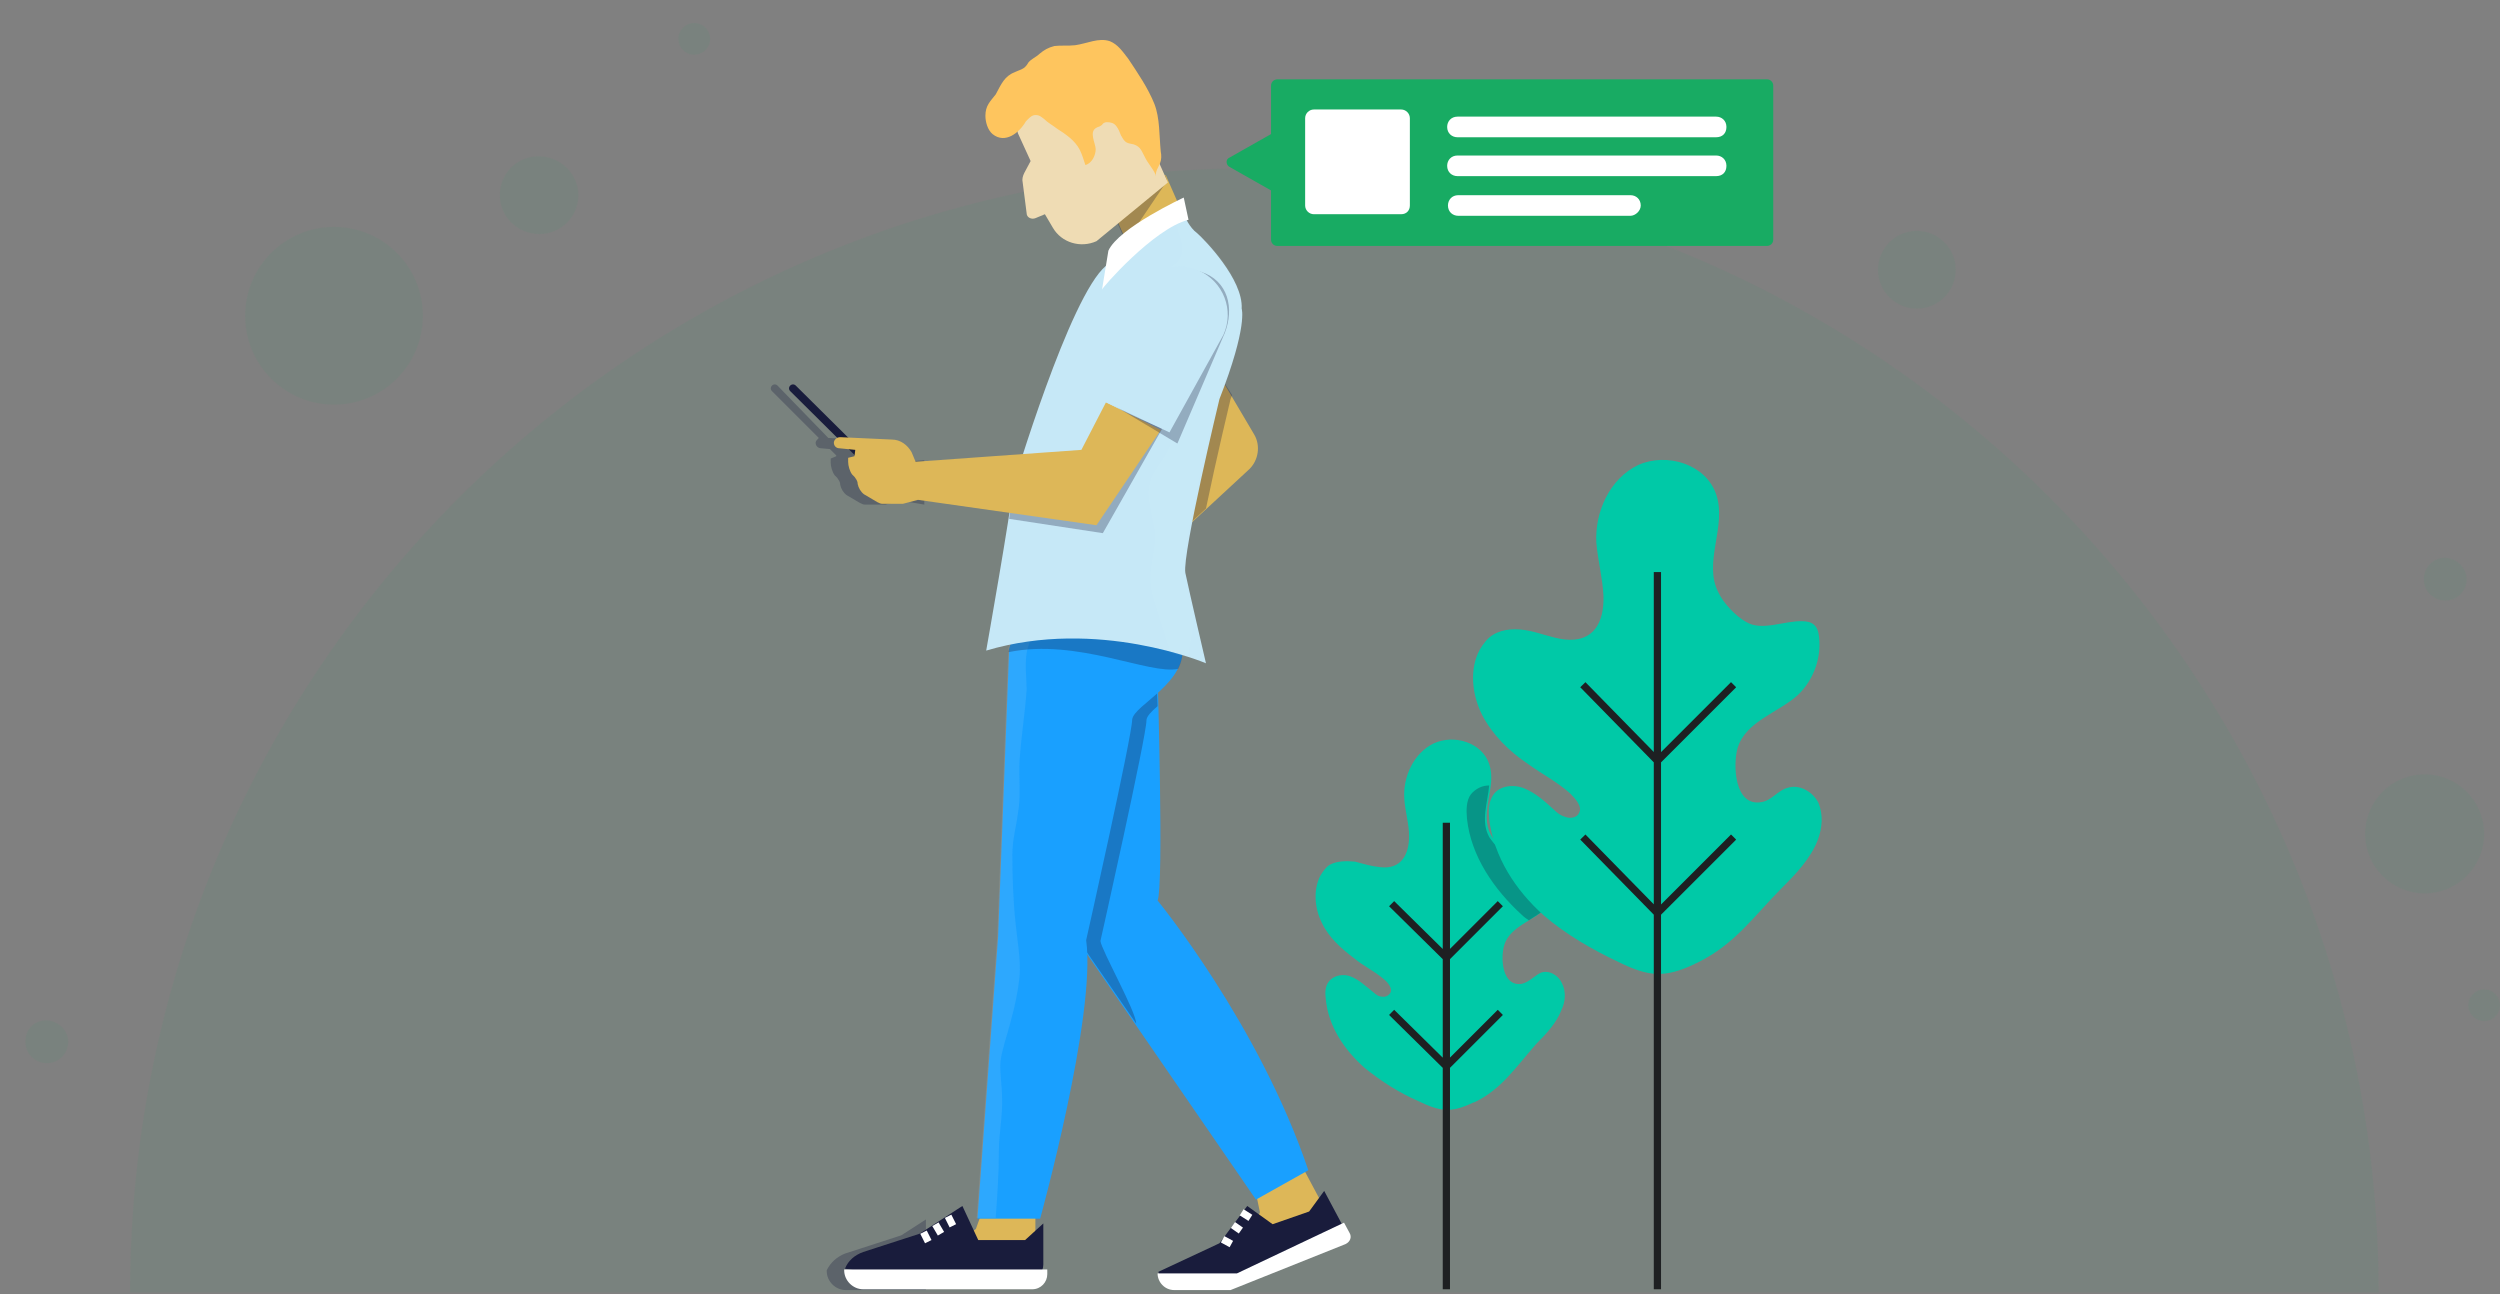 <svg xmlns="http://www.w3.org/2000/svg" viewBox="0 0 315.1 163.1">
  <rect x="0" y="0" width="315.1" height="163.1" fill="#808080" stroke="none"/>
  <style>
    .chatting-boy-1{fill:#18ab63}.chatting-boy-3{fill:#00c9a7}.chatting-boy-4{fill:none;stroke:#1e2022;stroke-width:.913;stroke-miterlimit:10}.chatting-boy-5{opacity:.3;fill:#191c3c}.chatting-boy-7{fill:#fff}.chatting-boy-8{fill:#191c3c}.chatting-boy-9{fill:#ddb758}.chatting-boy-11{fill:#19a0ff}.chatting-boy-13{fill:#c6e8f7}.chatting-boy-14{fill:none;stroke:#fff;stroke-width:.913;stroke-miterlimit:10}
  </style>
  <g opacity=".15">
    <ellipse cx="305.6" cy="105.1" class="chatting-boy-1 wojo primary fill" opacity=".4" rx="7.5" ry="7.5"/>
    <path d="M72.9 24.6c0 2.7-2.2 4.9-4.9 4.9s-5-2.1-5-4.9 2.2-4.9 4.9-4.9 5 2.2 5 4.9zM246.5 34c0 2.7-2.2 4.9-4.9 4.9s-4.9-2.2-4.9-4.9 2.2-4.9 4.9-4.9 4.9 2.2 4.9 4.9zM315.1 126.7c0 1.1-.9 2-2 2s-2-.9-2-2 .9-2 2-2 2 .9 2 2z" class="chatting-boy-1 fill-primary" opacity=".4"/>
    <circle cx="87.5" cy="4.9" r="2" class="chatting-boy-1 wojo primary fill" opacity=".4"/>
    <path d="M310.9 73c0 1.4-1.1 2.7-2.7 2.7-1.4 0-2.7-1.1-2.7-2.7 0-1.4 1.1-2.7 2.7-2.7 1.5.1 2.7 1.3 2.7 2.7z" class="chatting-boy-1 fill-primary" opacity=".4"/>
    <ellipse cx="42.1" cy="39.8" class="chatting-boy-1 wojo primary fill" opacity=".4" rx="11.2" ry="11.2"/>
    <path d="M8.6 131.3c0 1.4-1.1 2.7-2.7 2.7-1.4 0-2.7-1.1-2.7-2.7s1.1-2.7 2.7-2.7c1.5.1 2.7 1.3 2.7 2.7zM299.8 162.9c0-78.3-63.4-141.7-141.7-141.7S16.4 84.6 16.4 162.9h283.4z" class="chatting-boy-1 fill-primary" opacity=".4"/>
  </g>
  <path d="M185.9 138.9c-.1 0-.2.1-.3.1-2.7 1.3-4.1 1.1-6.8-.2-2.5-1.1-4.7-2.5-6.8-4.2-2.6-2.3-4.6-5.3-4.9-8.7-.1-.7-.1-1.6.4-2.2.6-.8 1.9-1 2.8-.6 1 .4 1.7 1.1 2.6 1.8.4.3.6.6 1.1.7s.9 0 1.2-.4c.4-.6-.3-1.4-.8-1.8-1.3-1.1-2.5-1.6-3.7-2.6-1.6-1.2-3.2-2.6-4.1-4.5-.9-1.8-1.1-4.1-.2-5.9.3-.5.7-1.1 1.2-1.4.9-.5 2.1-.5 3.2-.4 1.1.3 2.1.6 3.2.7 2.6.3 3.6-1.6 3.6-3.9 0-1.6-.5-3.1-.6-4.7-.2-2.8 1.2-5.8 3.7-7 2.6-1.2 6.1-.1 7 2.6 1 2.9-1.3 6.1.2 8.9.5.9 1.6 2.1 2.5 2.6 1.5.9 3.5-.2 5.1-.1.4 0 .7.1 1 .4.2.2.3.5.3.7.4 2-.4 4.2-1.8 5.6-1.7 1.6-4.7 2.4-5.4 4.7-.5 1.6-.3 5.3 2.2 4.9.9-.2 1.6-1 2.4-1.4 1.1-.4 2.3.4 2.7 1.4.5 1 .4 2.3-.1 3.3-.6 1.6-1.9 3-3.2 4.3-2.7 3.1-4.4 5.7-7.7 7.3z" class="chatting-boy-3"/>
  <path d="M182.3 103.7v58.8M189.1 113.9l-6.8 6.8-6.9-6.8M189.1 127.6l-6.8 6.8-6.9-6.8" class="chatting-boy-4"/>
  <path d="M196.3 108.4c-.3-.3-.6-.3-1-.4-1.6-.1-3.7.9-5.1.1-.8-.5-1.9-1.7-2.5-2.6-1.1-2-.2-4.3 0-6.5-.9 0-1.7.4-2.3 1.1-.6.8-.6 2-.5 3.1.5 4.7 3.4 8.9 6.9 12.1.3.3.6.5.9.7.7-.5 1.5-.9 2-1.4 1.6-1.4 2.3-3.6 1.8-5.6.1-.1 0-.4-.2-.6z" class="chatting-boy-5"/>
  <g>
    <path d="M214 121.3c-.1.1-.3.1-.4.2-3.8 1.8-5.8 1.6-9.5-.2-3.4-1.6-6.7-3.5-9.5-5.9-3.6-3.2-6.3-7.4-6.9-12.1-.1-1.1-.1-2.2.5-3.1.8-1.2 2.6-1.4 4-.8s2.5 1.6 3.6 2.6c.5.5.9.8 1.6 1 .6.2 1.4 0 1.6-.5.5-.8-.4-1.8-1.1-2.5-1.7-1.5-3.5-2.4-5.3-3.7-2.4-1.6-4.5-3.7-5.8-6.2-1.3-2.6-1.6-5.8-.3-8.2.4-.7 1-1.5 1.7-1.9 1.3-.8 3-.8 4.5-.5s2.9.9 4.5 1.1c3.7.4 5-2.2 4.9-5.5-.1-2.2-.7-4.4-.9-6.7-.2-3.9 1.7-8.1 5.3-9.8 3.6-1.6 8.5-.1 9.8 3.7 1.4 4-1.7 8.6.3 12.4.6 1.3 2.2 3 3.5 3.7 2 1.2 4.8-.2 7.1-.1.5 0 1.1.1 1.5.5.3.3.4.6.5 1 .5 2.8-.5 5.8-2.6 7.8-2.4 2.2-6.6 3.3-7.6 6.7-.6 2.1-.4 7.4 3 6.8 1.3-.2 2.1-1.5 3.3-1.8 1.5-.5 3.2.5 3.9 1.9.6 1.5.5 3.1-.1 4.7-.9 2.3-2.7 4.2-4.5 6-3.5 3.5-5.9 7.1-10.6 9.4z" class="chatting-boy-3"/>
    <path d="M208.9 72.1v90.4M218.5 86.3l-9.6 9.6-9.4-9.6M218.5 105.5l-9.6 9.6-9.4-9.6" class="chatting-boy-4"/>
  </g>
  <g>
    <path d="M154.9 19.9l5.3-3v-6.1c0-.5.4-.8.8-.8h61.7c.5 0 .8.4.8.8v19.4c0 .5-.4.8-.8.8H161c-.5 0-.8-.4-.8-.8V24l-5.3-3c-.4-.3-.4-.9 0-1.1z" class="chatting-boy-1 fill-primary"/>
    <path d="M176.6 27h-11c-.6 0-1.1-.5-1.1-1.1v-11c0-.6.5-1.1 1.1-1.1h11c.6 0 1.1.5 1.1 1.1v11c0 .6-.4 1.1-1.1 1.1zM216.3 17.3h-32.6c-.7 0-1.3-.5-1.3-1.3 0-.7.5-1.3 1.3-1.3h32.6c.7 0 1.3.5 1.3 1.3s-.5 1.3-1.3 1.3zM216.3 22.2h-32.6c-.7 0-1.3-.5-1.3-1.3 0-.7.5-1.3 1.3-1.3h32.6c.7 0 1.3.5 1.3 1.3s-.5 1.3-1.3 1.3zM205.5 27.2h-21.7c-.7 0-1.3-.5-1.3-1.3 0-.7.5-1.3 1.3-1.3h21.7c.7 0 1.3.5 1.3 1.3 0 .7-.7 1.3-1.3 1.3z" class="chatting-boy-7"/>
  </g>
  <g>
    <path d="M113.6 155.7l-7.1 2.3c-1 .4-1.8 1.1-2.3 2.1v.1c0 1.3 1.1 2.4 2.4 2.4h10.1v-8.9l-3.1 2zM104.7 57.8v.5c0 .5.2 1.2.5 1.6l.3.3c.2.3.4.5.4.9.1.5.4 1 .8 1.3l1.7 1c.2.1.4.2.6.2h2.6l1.9-.5 3 .5V58l-3.6.3-.5-1.2c-.5-.9-1.4-1.6-2.5-1.6l-5.5-.3-6.4-6.6c-.2-.2-.5-.2-.7 0-.2.2-.2.5 0 .7l5.9 5.9c-.2.2-.4.4-.4.6 0 .4.3.7.7.7l1.1.1.8.8v.1l-.7.3z" class="chatting-boy-5"/>
    <g>
      <path d="M113 61.9c-.3.3-.5.3-.7 0L99.6 49.3c-.2-.2-.2-.5 0-.7.2-.2.5-.2.7 0L113 61.2c.3.2.3.6 0 .7z" class="chatting-boy-8"/>
      <path d="M139.69 25.234l7.235-3.175 3.295 7.508-7.234 3.175z" class="chatting-boy-9"/>
      <path d="M147.1 22.8l-5.2 7.7-2.3-5.2 7.3-3.2z" class="chatting-boy-5"/>
      <path fill="#efdcb4" d="M147.2 23l-9 7.4c-2 .9-4.4.2-5.5-1.7l-1-1.7-1.2.5c-.5.2-1.1-.1-1.1-.6l-.5-3.9c-.1-.4 0-.8.2-1.2l.8-1.5-1.6-3.5c-.2-.4 0-2.4.3-2.6l12.9-4 5.7 12.8z"/>
      <path d="M130.5 157.9h-11.7l4.2-3 1-2.8h6.5zM167 152.4l-10.2 5.1 2-4.7-.6-2.9 5.6-3.5z" class="chatting-boy-9"/>
      <path d="M145.9 85s.8 26.9 0 28.5c0 0 12.8 15.6 19 34l-6.6 3.7-23.6-34.3 4.6-31.7 6.6-.2z" class="chatting-boy-11"/>
      <path d="M138.7 118.6s5.8-25.8 5.8-27.8c0-.5.6-1.1 1.4-1.8-.1-2.5-.1-4-.1-4h-6.5l-4.6 31.7 8.5 12.3c0-1.5-4.4-9.3-4.5-10.4z" class="chatting-boy-5"/>
      <path d="M127.2 81.8l-1.4 36.3-2.6 35.5h7.9s7.1-25.7 5.8-35.1c0 0 5.8-25.8 5.8-27.8.2-1.9 7.1-4.6 6.3-9.6l-5.1-4.5-15.6 1.6-1.1 3.6z" class="chatting-boy-11"/>
      <path fill="#f7f9fa" d="M129.5 81.8l1.1-3.4 13.5-1.5-.3-.2-15.6 1.6-1.1 3.4-1.4 36.3-2.6 35.5h2.4c.2-2.8.4-5.6.4-8.4 0-2.3.5-4.5.4-6.8 0-1.5-.3-3-.2-4.5.2-1.6.9-3.5 1.3-5.1.5-1.8.9-3.7 1.1-5.5.2-2.3-.3-4.7-.5-6.9-.3-2.8-.4-5.8-.4-8.6 0-1.9.5-3.5.7-5.2.4-2.1.1-4.4.2-6.5.2-3.1.7-6.1.9-9.1 0-1.3-.3-3.5.1-5.1z" opacity=".09"/>
      <path d="M153.2 46.5l4.9 8.3c.8 1.4.5 3.2-.6 4.3l-8.1 7.5-4.1-5.2 7.9-14.9z" class="chatting-boy-9"/>
      <path d="M149 81.2l-5.1-4.5-15.6 1.6-1.1 3.4-.1.5c8.7-1.8 17.8 2.9 21.4 2.1.4-.8.7-1.9.5-3.1zM153.2 46.5l-7.9 14.8 4.1 5.2 2.6-2.4c1.3-6.3 3.1-13.8 3.1-13.8.1-.2.1-.3.2-.5l-2.1-3.3z" class="chatting-boy-5"/>
      <path d="M149.3 27.2s.6 1.5 1.6 2.2c.9.8 5.8 5.8 5.6 9.5 0 0 .8 2.2-2.8 11.4 0 0-4.7 19.5-4.3 21.9.5 2.4 2.6 11.4 2.6 11.4s-13.6-5.8-27.7-1.6c0 0 3.1-17.5 3.4-20.8 0 0 7.1-23.9 11.7-27.7l9.9-6.3z" class="chatting-boy-13"/>
      <path d="M149.8 27.7l-.6-2.8s-8.2 3.8-9.5 6.7l-.8 4.9c-.1-.1 6.5-7.7 10.9-8.8z" class="chatting-boy-7"/>
      <path d="M166.9 150.1l2.4 4.5c.5.9 0 2-.9 2.3l-14.8 5h-6.7s-.7-.6-.9-1.6l7.7-3.6 3.5-4.7 3.2 2.3 4.6-1.6 1.9-2.6z" class="chatting-boy-8"/>
      <path d="M169.4 154.1l.7 1.3c.3.5.1 1.1-.5 1.4l-14.5 5.8H148c-1.2 0-2.1-1-2.1-2.1h10l13.5-6.4z" class="chatting-boy-7"/>
      <path d="M131.5 154.2v5.2c0 1-.8 1.7-1.7 1.7h-16.4l-6.9-1.2c.4-1 1.2-1.7 2.3-2.1l7.1-2.3 5.4-3.5 2 4.3h5.9l2.3-2.1z" class="chatting-boy-8"/>
      <path d="M130.1 162.5h-21.3c-1.3 0-2.4-1.1-2.4-2.4v-.1H132v.6c0 1-.8 1.9-1.9 1.9z" class="chatting-boy-7"/>
      <path d="M116.4 155.3l.6 1.2M117.9 154.3l.7 1.2M117.9 154.3l.7 1.2M119.5 153.3l.6 1.2M154.1 156.2l1.1.6M155.4 154.4l1 .7M156.5 152.8l1.1.7" class="chatting-boy-14"/>
      <path fill="#fec55e" d="M127.9 9.1c.1 0 .1-.1 0 0 .4-.2.8-.3 1.1-.5s.5-.5.6-.7c.4-.5 1-.7 1.4-1.1.6-.5 1.1-.8 1.9-1 .8-.1 1.7 0 2.6-.1 1.5-.2 3-1 4.4-.5 1 .4 1.6 1.3 2.3 2.2 1.2 1.8 2.5 3.7 3.3 5.7.7 1.8.6 4 .8 6 .1.5.1 1-.1 1.5s-.6 1-.5 1.6c-.1-.6-1.1-1.7-1.4-2.4-.4-.7-.5-1.3-1.4-1.6-.4-.1-.9-.1-1.2-.5-.2-.2-.3-.5-.4-.6-.2-.5-.3-.8-.6-1.2-.3-.4-.7-.5-1.2-.5-.2 0-.4.1-.5.2s-.1.2-.2.2c-.2.2-.5.2-.6.3-1 .5-.1 2-.1 2.7 0 .8-.5 1.8-1.3 2-.2-.6-.4-1.3-.7-1.9-.6-1.2-1.8-2-2.9-2.7-.5-.4-1.1-.7-1.6-1.2-.4-.3-.6-.5-1.1-.5s-.9.5-1.2.8c-.8 1.4-2.6 2.9-4.2 1.6-.6-.5-.9-1.5-.9-2.3 0-1.3.6-1.8 1.3-2.7.7-1.3 1.1-2.3 2.4-2.8z"/>
      <path d="M139 67.2l7.5-13.2-6.8-2.9-3.3 5.8-7.5.5c-.7 2.3-1.2 3.7-1.2 3.7-.1.7-.3 2.4-.5 4.3l11.8 1.8z" class="chatting-boy-5"/>
      <path fill="#f7f9fa" d="M156.5 38.9c.3-3.8-4.6-8.8-5.6-9.5-.9-.8-1.6-2.2-1.6-2.2l-1 .6c0 .6.2 1.4.4 2 .3.8.5 1.8.1 2.6-.6 1.4-2.6 1.5-3.5 2.6-.9 1.2-.5 3 .1 4.4 1 2.6 2.2 5.6 1.2 8.2-.3.6-.6 1.3-.7 1.9-.3 2 1.7 3.7 1.7 5.7s-2 3.5-2.6 5.4c-.7 2.3.5 4.7.6 7 0 1.9-.7 3.8-.6 5.8.1 1.3.5 2.5.9 3.7.5 1.6 1.1 3.4 1.6 5.1.8.3 1.6.5 2.2.6 0-.2.1-.3.1-.5.3-1.5.5-2.9.7-4.4-.5-2.4-1.1-4.7-1.3-5.8-.5-2.4 4.3-21.9 4.3-21.9 3.8-9.1 3-11.3 3-11.3z" opacity=".04"/>
      <path d="M139.4 50.7l-3.1 6-20.9 1.5-.5-1.2c-.5-.9-1.4-1.6-2.5-1.6l-6.5-.3c-.5 0-.8.4-.8.7 0 .4.3.7.7.7l2 .2-.1.8-.8.2v.5c0 .5.2 1.2.5 1.6l.3.3c.2.3.4.5.4.9.1.5.4 1 .8 1.3l1.7 1c.2.1.4.2.6.2h2.6l1.9-.5 22.5 3.2 8.1-12-6.9-3.5z" class="chatting-boy-9"/>
      <path d="M148.4 55.9l-9.7-5.8 5.2-12.5c1.4-3.1 5-4.5 8.1-3.1 3.1 1.4 3.6 5 2.1 8.1l-5.7 13.3z" class="chatting-boy-5"/>
      <path d="M147.4 54.5l-9.1-4.3 4.7-13c1.4-3.1 5-4.5 8.1-3.1 3.1 1.4 4.5 5 3.1 8.1l-6.8 12.3z" class="chatting-boy-13"/>
    </g>
  </g>
</svg>